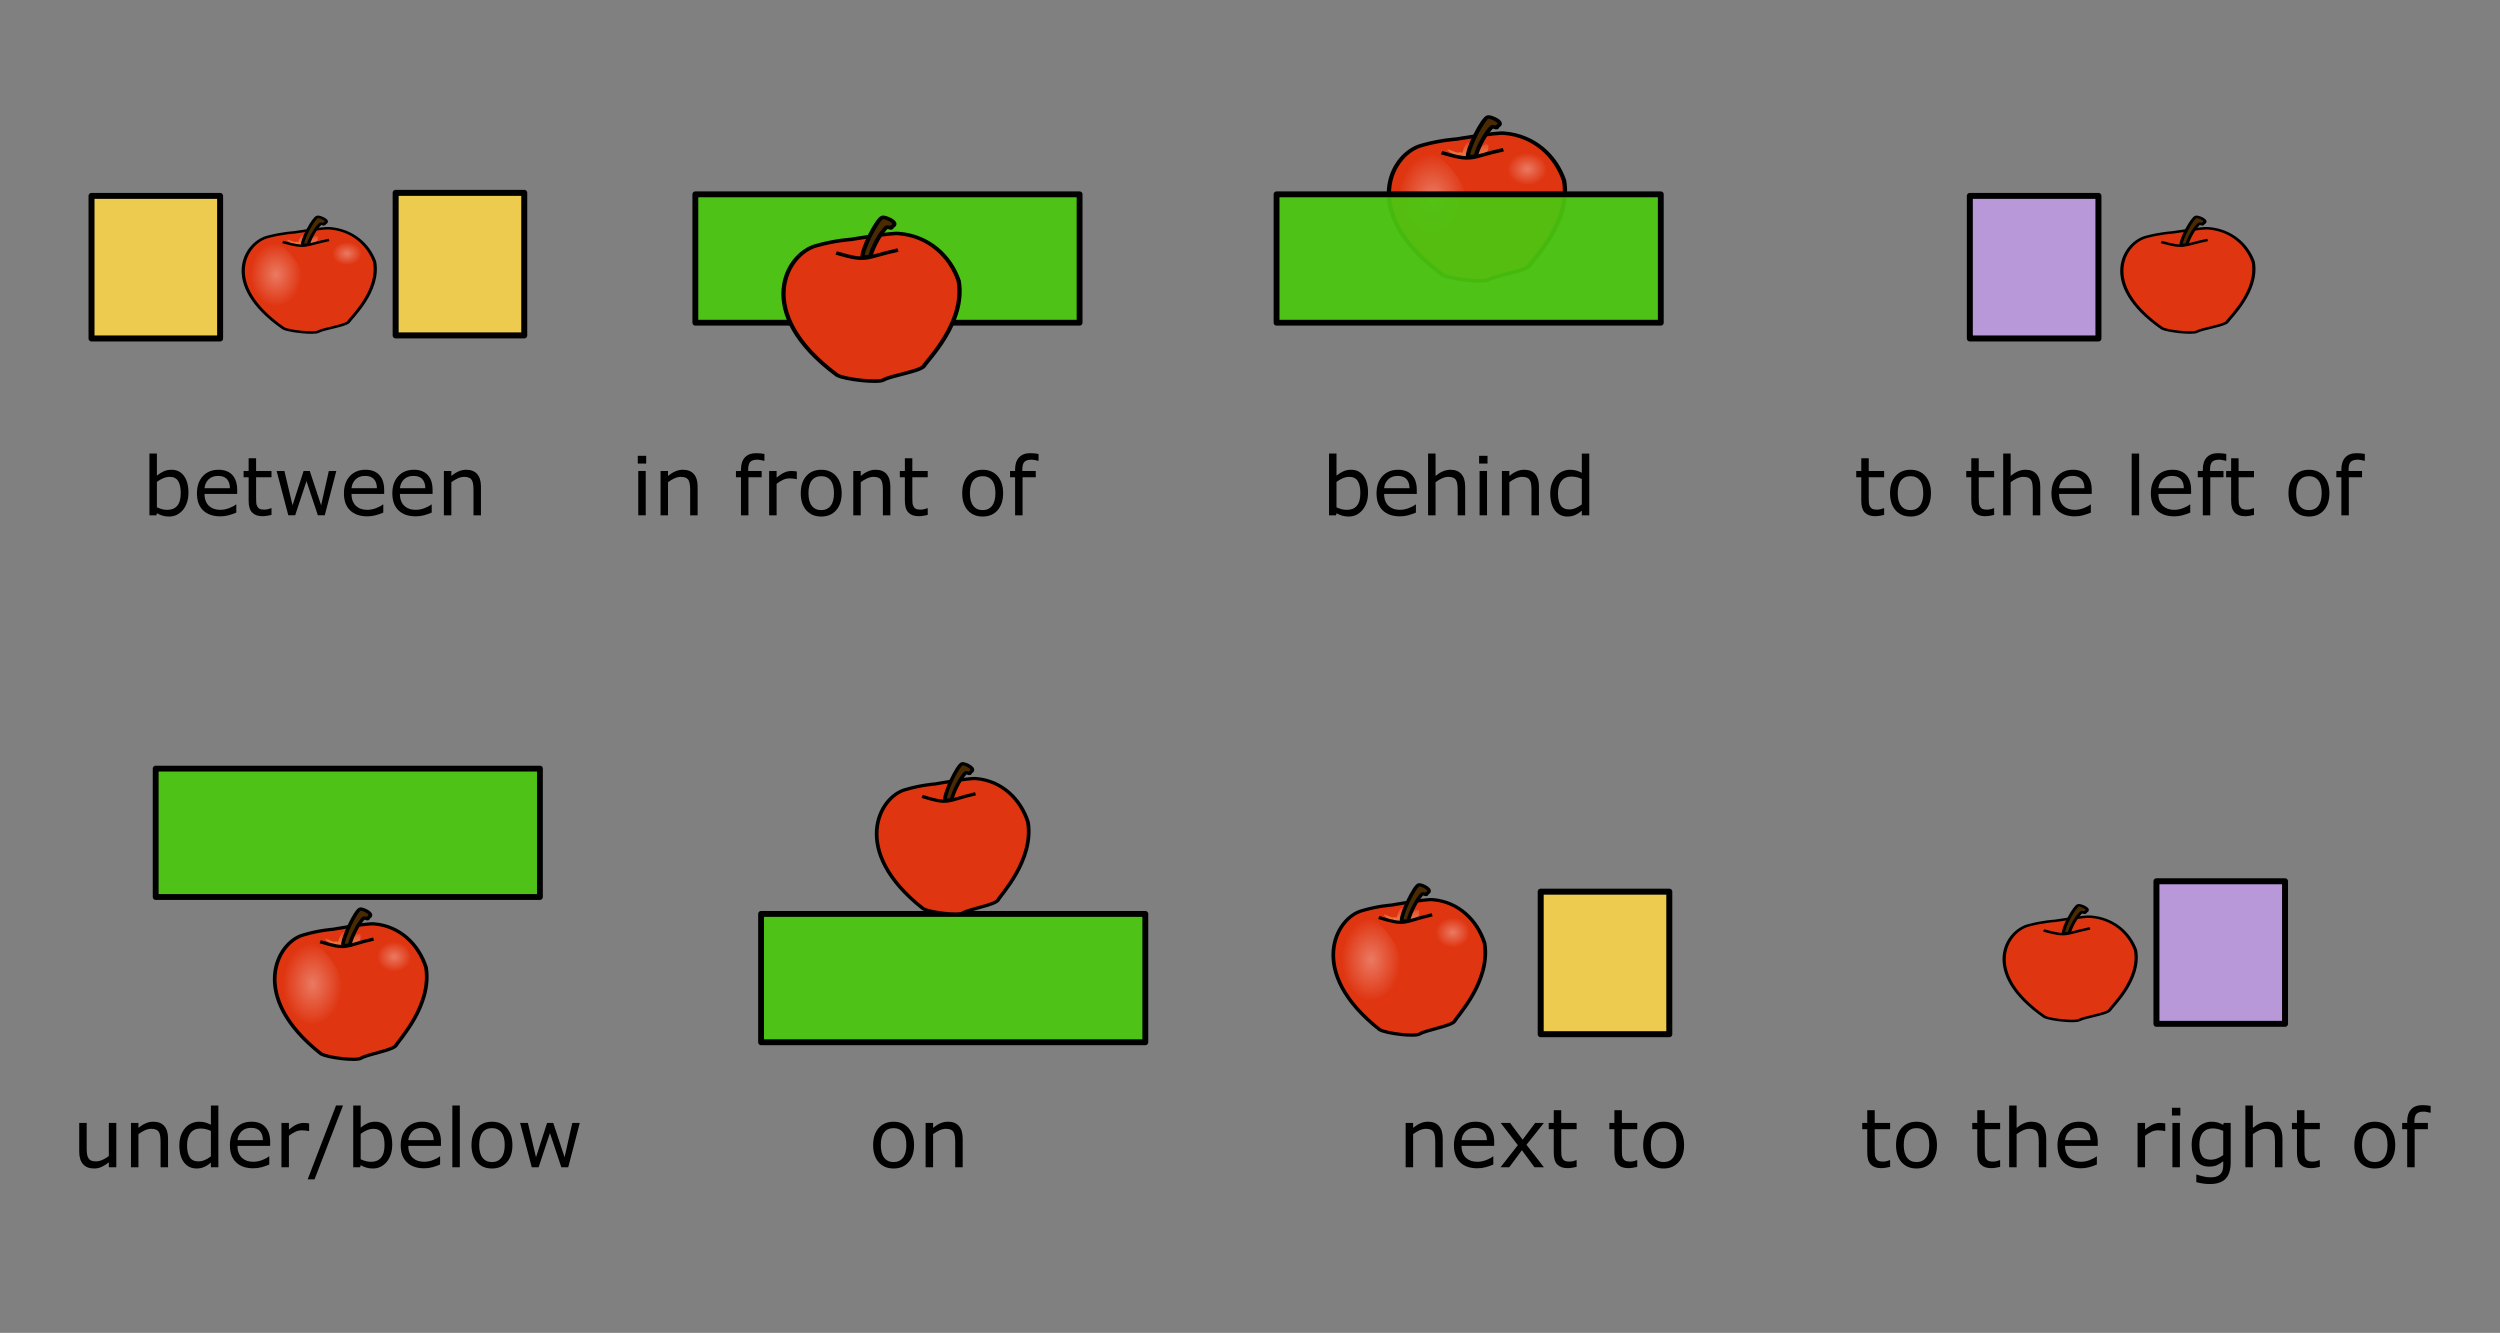 <?xml version="1.0" encoding="UTF-8"?>
<svg version="1.1" viewBox="0 0 769 410" xmlns="http://www.w3.org/2000/svg" xmlns:xlink="http://www.w3.org/1999/xlink">
<rect x="0" y="0" width="769" height="410" fill="#808080" stroke="none"/>
<defs>
<linearGradient id="e">
<stop stop-color="#fff" stop-opacity="0" offset="0"/>
<stop stop-color="#ffa617" stop-opacity=".733" offset="1"/>
</linearGradient>
<radialGradient id="d">
<stop stop-color="#fff" stop-opacity=".342" offset="0"/>
<stop stop-color="#fff" stop-opacity="0" offset="1"/>
</radialGradient>
<linearGradient id="c" x1="157.81" x2="155.41" y1="120.96" y2="231.63" gradientTransform="scale(1.459 .686)" gradientUnits="userSpaceOnUse" xlink:href="#e"/>
<radialGradient id="b" cx="180.25" cy="198.42" r="101.58" gradientTransform="scale(.794 1.26)" gradientUnits="userSpaceOnUse" xlink:href="#d"/>
<radialGradient id="a" cx="360.86" cy="167.47" r="46.394" gradientTransform="scale(1.007 .993)" gradientUnits="userSpaceOnUse" xlink:href="#d"/>
</defs>
<path d="m694 153 1 1-1-1m-426 55 4-1-4 1z" fill="#969c94"/>
<g stroke-width="1px">
<path d="m57.965 151.59q0 1.709-0.488 3.076-0.476 1.367-1.294 2.295-0.867 0.964-1.904 1.453-1.038 0.476-2.283 0.476-1.16 0-2.026-0.281-0.867-0.269-1.709-0.732l-0.146 0.635h-2.148v-18.994h2.295v6.787q0.964-0.793 2.051-1.294 1.086-0.513 2.441-0.513 2.417 0 3.809 1.855 1.404 1.855 1.404 5.237zm-2.368 0.061q0-2.441-0.806-3.699-0.806-1.27-2.6-1.27-1.001 0-2.026 0.439-1.025 0.427-1.904 1.111v7.812q0.977 0.439 1.672 0.61 0.708 0.171 1.599 0.171 1.904 0 2.978-1.245 1.086-1.257 1.086-3.931z"/>
<path d="m72.955 151.93h-10.046q0 1.257 0.378 2.197 0.378 0.928 1.038 1.526 0.635 0.586 1.502 0.879 0.879 0.293 1.929 0.293 1.392 0 2.795-0.549 1.416-0.562 2.014-1.099h0.122v2.502q-1.16 0.488-2.368 0.818t-2.539 0.33q-3.394 0-5.298-1.831-1.904-1.843-1.904-5.225 0-3.345 1.819-5.31 1.831-1.965 4.81-1.965 2.759 0 4.248 1.611 1.502 1.611 1.502 4.578v1.245zm-2.234-1.758q-0.012-1.807-0.916-2.795-0.891-0.989-2.722-0.989-1.843 0-2.942 1.086-1.086 1.086-1.233 2.698h7.812z"/>
<path d="m83.514 158.39q-0.647 0.171-1.416 0.281-0.757 0.11-1.355 0.11-2.087 0-3.174-1.123-1.086-1.123-1.086-3.601v-7.251h-1.55v-1.929h1.55v-3.918h2.295v3.918h4.736v1.929h-4.736v6.213q0 1.074 0.049 1.685 0.049 0.598 0.342 1.123 0.269 0.488 0.732 0.72 0.476 0.22 1.44 0.22 0.562 0 1.172-0.159 0.61-0.171 0.879-0.281h0.122v2.063z"/>
<path d="m103.45 144.87-3.552 13.635h-2.124l-3.503-10.51-3.479 10.51h-2.112l-3.589-13.635h2.393l2.502 10.559 3.406-10.559h1.892l3.491 10.559 2.368-10.559h2.307z"/>
<path d="m118.17 151.93h-10.046q0 1.257 0.378 2.197 0.378 0.928 1.038 1.526 0.635 0.586 1.502 0.879 0.879 0.293 1.929 0.293 1.392 0 2.795-0.549 1.416-0.562 2.014-1.099h0.122v2.502q-1.16 0.488-2.368 0.818-1.208 0.33-2.539 0.33-3.394 0-5.298-1.831-1.904-1.843-1.904-5.225 0-3.345 1.819-5.31 1.831-1.965 4.81-1.965 2.759 0 4.248 1.611 1.502 1.611 1.502 4.578v1.245zm-2.234-1.758q-0.012-1.807-0.916-2.795-0.891-0.989-2.722-0.989-1.843 0-2.942 1.086-1.086 1.086-1.233 2.698h7.812z"/>
<path d="m133.06 151.93h-10.046q0 1.257 0.378 2.197 0.378 0.928 1.038 1.526 0.635 0.586 1.502 0.879 0.879 0.293 1.929 0.293 1.392 0 2.795-0.549 1.416-0.562 2.014-1.099h0.122v2.502q-1.16 0.488-2.368 0.818-1.208 0.33-2.539 0.33-3.394 0-5.298-1.831-1.904-1.843-1.904-5.225 0-3.345 1.819-5.31 1.831-1.965 4.81-1.965 2.759 0 4.248 1.611 1.502 1.611 1.502 4.578v1.245zm-2.234-1.758q-0.012-1.807-0.916-2.795-0.891-0.989-2.722-0.989-1.843 0-2.942 1.086-1.086 1.086-1.233 2.698h7.812z"/>
<path d="m147.94 158.51h-2.295v-7.764q0-0.94-0.11-1.758-0.11-0.83-0.403-1.294-0.305-0.513-0.879-0.757-0.574-0.256-1.489-0.256-0.94 0-1.965 0.464-1.025 0.464-1.965 1.184v10.181h-2.295v-13.635h2.295v1.514q1.074-0.891 2.222-1.392 1.147-0.5 2.356-0.5 2.209 0 3.369 1.331 1.16 1.331 1.16 3.833v8.85z"/>
<path d="m198.77 142.59h-2.588v-2.38h2.588v2.38zm-0.146 15.918h-2.295v-13.635h2.295v13.635z"/>
<path d="m214.59 158.51h-2.295v-7.764q0-0.94-0.11-1.758-0.11-0.83-0.403-1.294-0.305-0.513-0.879-0.757-0.574-0.256-1.489-0.256-0.94 0-1.965 0.464-1.025 0.464-1.965 1.184v10.181h-2.295v-13.635h2.295v1.514q1.074-0.891 2.222-1.392 1.147-0.5 2.356-0.5 2.209 0 3.369 1.331 1.16 1.331 1.16 3.833v8.85z"/>
<path d="m235.14 141.74h-0.122q-0.378-0.11-0.989-0.22-0.61-0.122-1.074-0.122-1.477 0-2.148 0.659-0.659 0.647-0.659 2.356v0.464h4.138v1.929h-4.065v11.707h-2.295v-11.707h-1.55v-1.929h1.55v-0.452q0-2.429 1.208-3.723 1.208-1.306 3.491-1.306 0.769 0 1.379 0.073 0.623 0.073 1.135 0.171v2.1z"/>
<path d="m245.1 147.38h-0.122q-0.513-0.122-1.001-0.171-0.476-0.061-1.135-0.061-1.062 0-2.051 0.476-0.989 0.464-1.904 1.208v9.68h-2.295v-13.635h2.295v2.014q1.367-1.099 2.405-1.55 1.05-0.464 2.136-0.464 0.598 0 0.867 0.037 0.269 0.024 0.806 0.11v2.356z"/>
<path d="m258.9 151.7q0 3.333-1.709 5.261-1.709 1.929-4.578 1.929-2.893 0-4.602-1.929-1.697-1.929-1.697-5.261 0-3.333 1.697-5.261 1.709-1.941 4.602-1.941 2.869 0 4.578 1.941 1.709 1.929 1.709 5.261zm-2.368 0q0-2.649-1.038-3.931-1.038-1.294-2.881-1.294-1.868 0-2.905 1.294-1.025 1.282-1.025 3.931 0 2.563 1.038 3.894 1.038 1.318 2.893 1.318 1.831 0 2.869-1.306 1.05-1.318 1.05-3.906z"/>
<path d="m273.87 158.51h-2.295v-7.764q0-0.94-0.11-1.758-0.11-0.83-0.403-1.294-0.305-0.513-0.879-0.757-0.574-0.256-1.489-0.256-0.94 0-1.965 0.464-1.025 0.464-1.965 1.184v10.181h-2.295v-13.635h2.295v1.514q1.074-0.891 2.222-1.392 1.147-0.5 2.356-0.5 2.209 0 3.369 1.331 1.16 1.331 1.16 3.833v8.85z"/>
<path d="m285.37 158.39q-0.647 0.171-1.416 0.281-0.757 0.11-1.355 0.11-2.087 0-3.174-1.123-1.086-1.123-1.086-3.601v-7.251h-1.55v-1.929h1.55v-3.918h2.295v3.918h4.736v1.929h-4.736v6.213q0 1.074 0.049 1.685 0.049 0.598 0.342 1.123 0.269 0.488 0.732 0.72 0.476 0.22 1.44 0.22 0.562 0 1.172-0.159 0.61-0.171 0.879-0.281h0.122v2.063z"/>
<path d="m308.56 151.7q0 3.333-1.709 5.261-1.709 1.929-4.578 1.929-2.893 0-4.602-1.929-1.697-1.929-1.697-5.261 0-3.333 1.697-5.261 1.709-1.941 4.602-1.941 2.869 0 4.578 1.941 1.709 1.929 1.709 5.261zm-2.368 0q0-2.649-1.038-3.931-1.038-1.294-2.881-1.294-1.868 0-2.905 1.294-1.025 1.282-1.025 3.931 0 2.563 1.038 3.894 1.038 1.318 2.893 1.318 1.831 0 2.869-1.306 1.05-1.318 1.05-3.906z"/>
<path d="m319.46 141.74h-0.122q-0.378-0.11-0.989-0.22-0.61-0.122-1.074-0.122-1.477 0-2.148 0.659-0.659 0.647-0.659 2.356v0.464h4.138v1.929h-4.065v11.707h-2.295v-11.707h-1.55v-1.929h1.55v-0.452q0-2.429 1.208-3.723 1.208-1.306 3.491-1.306 0.769 0 1.379 0.073 0.623 0.073 1.135 0.171v2.1z"/>
<path d="m420.81 151.59q0 1.709-0.488 3.076-0.476 1.367-1.294 2.295-0.867 0.964-1.904 1.453-1.038 0.476-2.283 0.476-1.16 0-2.026-0.281-0.867-0.269-1.709-0.732l-0.146 0.635h-2.148v-18.994h2.295v6.787q0.964-0.793 2.051-1.294 1.086-0.513 2.441-0.513 2.417 0 3.809 1.855 1.404 1.855 1.404 5.237zm-2.368 0.061q0-2.441-0.806-3.699-0.806-1.27-2.6-1.27-1.001 0-2.026 0.439-1.025 0.427-1.904 1.111v7.812q0.977 0.439 1.672 0.61 0.708 0.171 1.599 0.171 1.904 0 2.978-1.245 1.086-1.257 1.086-3.931z"/>
<path d="m435.8 151.93h-10.046q0 1.257 0.378 2.197 0.378 0.928 1.038 1.526 0.635 0.586 1.502 0.879 0.879 0.293 1.929 0.293 1.392 0 2.795-0.549 1.416-0.562 2.014-1.099h0.122v2.502q-1.16 0.488-2.368 0.818t-2.539 0.33q-3.394 0-5.298-1.831-1.904-1.843-1.904-5.225 0-3.345 1.819-5.31 1.831-1.965 4.81-1.965 2.759 0 4.248 1.611 1.502 1.611 1.502 4.578v1.245zm-2.234-1.758q-0.012-1.807-0.916-2.795-0.891-0.989-2.722-0.989-1.843 0-2.942 1.086-1.086 1.086-1.233 2.698h7.812z"/>
<path d="m450.68 158.51h-2.295v-7.764q0-0.94-0.11-1.758-0.11-0.83-0.403-1.294-0.305-0.513-0.879-0.757-0.574-0.256-1.489-0.256-0.94 0-1.965 0.464-1.025 0.464-1.965 1.184v10.181h-2.295v-18.994h2.295v6.873q1.074-0.891 2.222-1.392 1.147-0.5 2.356-0.5 2.209 0 3.369 1.331 1.16 1.331 1.16 3.833v8.85z"/>
<path d="m457.56 142.59h-2.588v-2.38h2.588v2.38zm-0.146 15.918h-2.295v-13.635h2.295v13.635z"/>
<path d="m473.38 158.51h-2.295v-7.764q0-0.94-0.11-1.758-0.11-0.83-0.403-1.294-0.305-0.513-0.879-0.757-0.574-0.256-1.489-0.256-0.94 0-1.965 0.464-1.025 0.464-1.965 1.184v10.181h-2.295v-13.635h2.295v1.514q1.074-0.891 2.222-1.392 1.147-0.5 2.356-0.5 2.209 0 3.369 1.331 1.16 1.331 1.16 3.833v8.85z"/>
<path d="m488.86 158.51h-2.295v-1.428q-0.989 0.854-2.063 1.331-1.074 0.476-2.332 0.476-2.441 0-3.882-1.88-1.428-1.88-1.428-5.212 0-1.733 0.488-3.088 0.5-1.355 1.343-2.307 0.83-0.928 1.929-1.416 1.111-0.488 2.295-0.488 1.074 0 1.904 0.232 0.83 0.22 1.746 0.696v-5.908h2.295v18.994zm-2.295-3.357v-7.825q-0.928-0.415-1.66-0.574-0.732-0.159-1.599-0.159-1.929 0-3.003 1.343-1.074 1.343-1.074 3.809 0 2.429 0.83 3.699 0.83 1.257 2.661 1.257 0.977 0 1.978-0.427 1.001-0.439 1.868-1.123z"/>
<path d="m579.56 158.39q-0.647 0.171-1.416 0.281-0.757 0.11-1.355 0.11-2.087 0-3.174-1.123-1.086-1.123-1.086-3.601v-7.251h-1.55v-1.929h1.55v-3.918h2.295v3.918h4.736v1.929h-4.736v6.213q0 1.074 0.049 1.685 0.049 0.598 0.342 1.123 0.269 0.488 0.732 0.72 0.476 0.22 1.44 0.22 0.562 0 1.172-0.159 0.61-0.171 0.879-0.281h0.122v2.063z"/>
<path d="m593.96 151.7q0 3.333-1.709 5.261-1.709 1.929-4.578 1.929-2.893 0-4.602-1.929-1.697-1.929-1.697-5.261 0-3.333 1.697-5.261 1.709-1.941 4.602-1.941 2.869 0 4.578 1.941 1.709 1.929 1.709 5.261zm-2.368 0q0-2.649-1.038-3.931-1.038-1.294-2.881-1.294-1.868 0-2.905 1.294-1.025 1.282-1.025 3.931 0 2.563 1.038 3.894 1.038 1.318 2.893 1.318 1.831 0 2.869-1.306 1.05-1.318 1.05-3.906z"/>
<path d="m613.4 158.39q-0.647 0.171-1.416 0.281-0.757 0.11-1.355 0.11-2.087 0-3.174-1.123-1.086-1.123-1.086-3.601v-7.251h-1.55v-1.929h1.55v-3.918h2.295v3.918h4.736v1.929h-4.736v6.213q0 1.074 0.049 1.685 0.049 0.598 0.342 1.123 0.269 0.488 0.732 0.72 0.476 0.22 1.44 0.22 0.562 0 1.172-0.159 0.61-0.171 0.879-0.281h0.122v2.063z"/>
<path d="m627.58 158.51h-2.295v-7.764q0-0.94-0.11-1.758-0.11-0.83-0.403-1.294-0.305-0.513-0.879-0.757-0.574-0.256-1.489-0.256-0.94 0-1.965 0.464-1.025 0.464-1.965 1.184v10.181h-2.295v-18.994h2.295v6.873q1.074-0.891 2.222-1.392 1.147-0.5 2.356-0.5 2.209 0 3.369 1.331 1.16 1.331 1.16 3.833v8.85z"/>
<path d="m643.41 151.93h-10.046q0 1.257 0.378 2.197 0.378 0.928 1.038 1.526 0.635 0.586 1.502 0.879 0.879 0.293 1.929 0.293 1.392 0 2.795-0.549 1.416-0.562 2.014-1.099h0.122v2.502q-1.16 0.488-2.368 0.818-1.208 0.33-2.539 0.33-3.394 0-5.298-1.831-1.904-1.843-1.904-5.225 0-3.345 1.819-5.31 1.831-1.965 4.81-1.965 2.759 0 4.248 1.611 1.502 1.611 1.502 4.578v1.245zm-2.234-1.758q-0.012-1.807-0.916-2.795-0.891-0.989-2.722-0.989-1.843 0-2.942 1.086-1.086 1.086-1.233 2.698h7.812z"/>
<path d="m658 158.51h-2.295v-18.994h2.295v18.994z"/>
<path d="m673.98 151.93h-10.046q0 1.257 0.378 2.197 0.378 0.928 1.038 1.526 0.635 0.586 1.502 0.879 0.879 0.293 1.929 0.293 1.392 0 2.795-0.549 1.416-0.562 2.014-1.099h0.122v2.502q-1.16 0.488-2.368 0.818-1.208 0.33-2.539 0.33-3.394 0-5.298-1.831-1.904-1.843-1.904-5.225 0-3.345 1.819-5.31 1.831-1.965 4.81-1.965 2.759 0 4.248 1.611 1.502 1.611 1.502 4.578v1.245zm-2.234-1.758q-0.012-1.807-0.916-2.795-0.891-0.989-2.722-0.989-1.843 0-2.942 1.086-1.086 1.086-1.233 2.698h7.812z"/>
<path d="m684.8 141.74h-0.122q-0.378-0.11-0.989-0.22-0.61-0.122-1.074-0.122-1.477 0-2.148 0.659-0.659 0.647-0.659 2.356v0.464h4.138v1.929h-4.065v11.707h-2.295v-11.707h-1.55v-1.929h1.55v-0.452q0-2.429 1.208-3.723 1.208-1.306 3.491-1.306 0.769 0 1.379 0.073 0.623 0.073 1.135 0.171v2.1z"/>
<path d="m693.33 158.39q-0.647 0.171-1.416 0.281-0.757 0.11-1.355 0.11-2.087 0-3.174-1.123-1.086-1.123-1.086-3.601v-7.251h-1.55v-1.929h1.55v-3.918h2.295v3.918h4.736v1.929h-4.736v6.213q0 1.074 0.049 1.685 0.049 0.598 0.342 1.123 0.269 0.488 0.732 0.72 0.476 0.22 1.44 0.22 0.562 0 1.172-0.159 0.61-0.171 0.879-0.281h0.122v2.063z"/>
<path d="m716.52 151.7q0 3.333-1.709 5.261-1.709 1.929-4.578 1.929-2.893 0-4.602-1.929-1.697-1.929-1.697-5.261 0-3.333 1.697-5.261 1.709-1.941 4.602-1.941 2.869 0 4.578 1.941 1.709 1.929 1.709 5.261zm-2.368 0q0-2.649-1.038-3.931-1.038-1.294-2.881-1.294-1.868 0-2.905 1.294-1.025 1.282-1.025 3.931 0 2.563 1.038 3.894 1.038 1.318 2.893 1.318 1.831 0 2.869-1.306 1.05-1.318 1.05-3.906z"/>
<path d="m727.42 141.74h-0.122q-0.378-0.11-0.989-0.22-0.61-0.122-1.074-0.122-1.477 0-2.148 0.659-0.659 0.647-0.659 2.356v0.464h4.138v1.929h-4.065v11.707h-2.295v-11.707h-1.55v-1.929h1.55v-0.452q0-2.429 1.208-3.723 1.208-1.306 3.491-1.306 0.769 0 1.379 0.073 0.623 0.073 1.135 0.171v2.1z"/>
<path d="m35.772 359.05h-2.295v-1.514q-1.16 0.916-2.222 1.404-1.062 0.488-2.344 0.488-2.148 0-3.345-1.306-1.196-1.318-1.196-3.857v-8.85h2.295v7.764q0 1.038 0.098 1.782 0.098 0.732 0.415 1.257 0.33 0.537 0.854 0.781 0.525 0.244 1.526 0.244 0.891 0 1.941-0.464 1.062-0.464 1.978-1.184v-10.181h2.295v13.635z"/>
<path d="m51.69 359.05h-2.295v-7.764q0-0.94-0.11-1.758-0.11-0.83-0.403-1.294-0.305-0.513-0.879-0.757-0.574-0.256-1.489-0.256-0.94 0-1.965 0.464-1.025 0.464-1.965 1.184v10.181h-2.295v-13.635h2.295v1.514q1.074-0.891 2.222-1.392t2.356-0.5q2.209 0 3.369 1.331t1.16 3.833v8.85z"/>
<path d="m67.168 359.05h-2.295v-1.428q-0.989 0.855-2.063 1.331-1.074 0.476-2.332 0.476-2.441 0-3.882-1.88-1.428-1.88-1.428-5.212 0-1.733 0.488-3.088 0.5-1.355 1.343-2.307 0.83-0.928 1.929-1.416 1.111-0.488 2.295-0.488 1.074 0 1.904 0.232 0.83 0.22 1.746 0.696v-5.908h2.295v18.994zm-2.295-3.357v-7.825q-0.928-0.415-1.66-0.574-0.732-0.159-1.599-0.159-1.929 0-3.003 1.343-1.074 1.343-1.074 3.809 0 2.429 0.83 3.699 0.83 1.257 2.661 1.257 0.977 0 1.978-0.427 1.001-0.439 1.868-1.123z"/>
<path d="m83.098 352.47h-10.046q0 1.257 0.378 2.197 0.378 0.928 1.038 1.526 0.635 0.586 1.502 0.879 0.879 0.293 1.929 0.293 1.392 0 2.795-0.549 1.416-0.562 2.014-1.099h0.122v2.502q-1.16 0.488-2.368 0.818-1.208 0.33-2.539 0.33-3.394 0-5.298-1.831-1.904-1.843-1.904-5.225 0-3.345 1.819-5.31 1.831-1.965 4.81-1.965 2.759 0 4.248 1.611 1.502 1.611 1.502 4.578v1.245zm-2.234-1.758q-0.012-1.807-0.916-2.795-0.891-0.989-2.722-0.989-1.843 0-2.942 1.086-1.086 1.086-1.233 2.698h7.812z"/>
<path d="m95.086 347.92h-0.122q-0.513-0.122-1.001-0.171-0.476-0.061-1.135-0.061-1.062 0-2.051 0.476-0.989 0.464-1.904 1.208v9.68h-2.295v-13.635h2.295v2.014q1.367-1.099 2.405-1.55 1.05-0.464 2.136-0.464 0.598 0 0.867 0.037 0.269 0.024 0.806 0.11v2.356z"/>
<path d="m105.51 340.05-8.752 22.705h-2.112l8.716-22.705h2.148z"/>
<path d="m120.65 352.13q0 1.709-0.488 3.076-0.476 1.367-1.294 2.295-0.867 0.964-1.904 1.453-1.038 0.476-2.283 0.476-1.16 0-2.026-0.281-0.867-0.269-1.709-0.732l-0.146 0.635h-2.148v-18.994h2.295v6.787q0.964-0.793 2.051-1.294 1.086-0.513 2.441-0.513 2.417 0 3.809 1.855 1.404 1.855 1.404 5.237zm-2.368 0.061q0-2.441-0.806-3.699-0.806-1.27-2.6-1.27-1.001 0-2.026 0.439-1.025 0.427-1.904 1.111v7.812q0.977 0.439 1.672 0.61 0.708 0.171 1.599 0.171 1.904 0 2.978-1.245 1.086-1.257 1.086-3.931z"/>
<path d="m135.64 352.47h-10.046q0 1.257 0.378 2.197 0.378 0.928 1.038 1.526 0.635 0.586 1.502 0.879 0.879 0.293 1.929 0.293 1.392 0 2.795-0.549 1.416-0.562 2.014-1.099h0.122v2.502q-1.16 0.488-2.368 0.818-1.208 0.33-2.539 0.33-3.394 0-5.298-1.831-1.904-1.843-1.904-5.225 0-3.345 1.819-5.31 1.831-1.965 4.81-1.965 2.759 0 4.248 1.611 1.502 1.611 1.502 4.578v1.245zm-2.234-1.758q-0.012-1.807-0.916-2.795-0.891-0.989-2.722-0.989-1.843 0-2.942 1.086-1.086 1.086-1.233 2.698h7.812z"/>
<path d="m141.44 359.05h-2.295v-18.994h2.295v18.994z"/>
<path d="m157.62 352.24q0 3.333-1.709 5.261-1.709 1.929-4.578 1.929-2.893 0-4.602-1.929-1.697-1.929-1.697-5.261t1.697-5.261q1.709-1.941 4.602-1.941 2.869 0 4.578 1.941 1.709 1.929 1.709 5.261zm-2.368 0q0-2.649-1.038-3.931-1.038-1.294-2.881-1.294-1.868 0-2.905 1.294-1.025 1.282-1.025 3.931 0 2.563 1.038 3.894 1.038 1.318 2.893 1.318 1.831 0 2.869-1.306 1.05-1.318 1.05-3.906z"/>
<path d="m178.34 345.41-3.552 13.635h-2.124l-3.503-10.51-3.479 10.51h-2.112l-3.589-13.635h2.393l2.502 10.559 3.406-10.559h1.892l3.491 10.559 2.368-10.559h2.307z"/>
<path d="m281.16 352.24q0 3.333-1.709 5.261-1.709 1.929-4.578 1.929-2.893 0-4.602-1.929-1.697-1.929-1.697-5.261t1.697-5.261q1.709-1.941 4.602-1.941 2.869 0 4.578 1.941 1.709 1.929 1.709 5.261zm-2.368 0q0-2.649-1.038-3.931-1.038-1.294-2.881-1.294-1.868 0-2.905 1.294-1.025 1.282-1.025 3.931 0 2.563 1.038 3.894 1.038 1.318 2.893 1.318 1.831 0 2.869-1.306 1.05-1.318 1.05-3.906z"/>
<path d="m296.12 359.05h-2.295v-7.764q0-0.94-0.11-1.758-0.11-0.83-0.403-1.294-0.305-0.513-0.879-0.757-0.574-0.256-1.489-0.256-0.94 0-1.965 0.464t-1.965 1.184v10.181h-2.295v-13.635h2.295v1.514q1.074-0.891 2.222-1.392t2.356-0.5q2.209 0 3.369 1.331 1.16 1.331 1.16 3.833v8.85z"/>
<path d="m443.78 359.05h-2.295v-7.764q0-0.94-0.11-1.758-0.11-0.83-0.403-1.294-0.305-0.513-0.879-0.757-0.574-0.256-1.489-0.256-0.94 0-1.965 0.464t-1.965 1.184v10.181h-2.295v-13.635h2.295v1.514q1.074-0.891 2.222-1.392t2.356-0.5q2.209 0 3.369 1.331 1.16 1.331 1.16 3.833v8.85z"/>
<path d="m459.61 352.47h-10.046q0 1.257 0.378 2.197 0.378 0.928 1.038 1.526 0.635 0.586 1.502 0.879 0.879 0.293 1.929 0.293 1.392 0 2.795-0.549 1.416-0.562 2.014-1.099h0.122v2.502q-1.16 0.488-2.368 0.818-1.208 0.33-2.539 0.33-3.394 0-5.298-1.831-1.904-1.843-1.904-5.225 0-3.345 1.819-5.31 1.831-1.965 4.81-1.965 2.759 0 4.248 1.611 1.502 1.611 1.502 4.578v1.245zm-2.234-1.758q-0.012-1.807-0.916-2.795-0.891-0.989-2.722-0.989-1.843 0-2.942 1.086-1.086 1.086-1.233 2.698h7.812z"/>
<path d="m474.9 359.05h-2.893l-3.87-5.237-3.894 5.237h-2.673l5.322-6.799-5.273-6.836h2.893l3.845 5.151 3.857-5.151h2.686l-5.359 6.714 5.359 6.921z"/>
<path d="m484.97 358.93q-0.647 0.171-1.416 0.281-0.757 0.11-1.355 0.11-2.087 0-3.174-1.123-1.086-1.123-1.086-3.601v-7.251h-1.55v-1.929h1.55v-3.918h2.295v3.918h4.736v1.929h-4.736v6.213q0 1.074 0.049 1.685 0.049 0.598 0.342 1.123 0.269 0.488 0.732 0.72 0.476 0.22 1.44 0.22 0.562 0 1.172-0.159 0.61-0.171 0.879-0.281h0.122v2.063z"/>
<path d="m503.62 358.93q-0.647 0.171-1.416 0.281-0.757 0.11-1.355 0.11-2.087 0-3.174-1.123-1.086-1.123-1.086-3.601v-7.251h-1.55v-1.929h1.55v-3.918h2.295v3.918h4.736v1.929h-4.736v6.213q0 1.074 0.049 1.685 0.049 0.598 0.342 1.123 0.269 0.488 0.732 0.72 0.476 0.22 1.44 0.22 0.562 0 1.172-0.159 0.61-0.171 0.879-0.281h0.122v2.063z"/>
<path d="m518.02 352.24q0 3.333-1.709 5.261-1.709 1.929-4.578 1.929-2.893 0-4.602-1.929-1.697-1.929-1.697-5.261t1.697-5.261q1.709-1.941 4.602-1.941 2.869 0 4.578 1.941 1.709 1.929 1.709 5.261zm-2.368 0q0-2.649-1.038-3.931-1.038-1.294-2.881-1.294-1.868 0-2.905 1.294-1.025 1.282-1.025 3.931 0 2.563 1.038 3.894 1.038 1.318 2.893 1.318 1.831 0 2.869-1.306 1.05-1.318 1.05-3.906z"/>
<path d="m581.4 358.93q-0.647 0.171-1.416 0.281-0.757 0.11-1.355 0.11-2.087 0-3.174-1.123-1.086-1.123-1.086-3.601v-7.251h-1.55v-1.929h1.55v-3.918h2.295v3.918h4.736v1.929h-4.736v6.213q0 1.074 0.049 1.685 0.049 0.598 0.342 1.123 0.269 0.488 0.732 0.72 0.476 0.22 1.44 0.22 0.562 0 1.172-0.159 0.61-0.171 0.879-0.281h0.122v2.063z"/>
<path d="m595.81 352.24q0 3.333-1.709 5.261-1.709 1.929-4.578 1.929-2.893 0-4.602-1.929-1.697-1.929-1.697-5.261t1.697-5.261q1.709-1.941 4.602-1.941 2.869 0 4.578 1.941 1.709 1.929 1.709 5.261zm-2.368 0q0-2.649-1.038-3.931-1.038-1.294-2.881-1.294-1.868 0-2.905 1.294-1.025 1.282-1.025 3.931 0 2.563 1.038 3.894 1.038 1.318 2.893 1.318 1.831 0 2.869-1.306 1.05-1.318 1.05-3.906z"/>
<path d="m615.24 358.93q-0.647 0.171-1.416 0.281-0.757 0.11-1.355 0.11-2.087 0-3.174-1.123-1.086-1.123-1.086-3.601v-7.251h-1.55v-1.929h1.55v-3.918h2.295v3.918h4.736v1.929h-4.736v6.213q0 1.074 0.049 1.685 0.049 0.598 0.342 1.123 0.269 0.488 0.732 0.72 0.476 0.22 1.44 0.22 0.562 0 1.172-0.159 0.61-0.171 0.879-0.281h0.122v2.063z"/>
<path d="m629.42 359.05h-2.295v-7.764q0-0.94-0.11-1.758-0.11-0.83-0.403-1.294-0.305-0.513-0.879-0.757-0.574-0.256-1.489-0.256-0.94 0-1.965 0.464t-1.965 1.184v10.181h-2.295v-18.994h2.295v6.873q1.074-0.891 2.222-1.392t2.356-0.5q2.209 0 3.369 1.331 1.16 1.331 1.16 3.833v8.85z"/>
<path d="m645.26 352.47h-10.046q0 1.257 0.378 2.197 0.378 0.928 1.038 1.526 0.635 0.586 1.502 0.879 0.879 0.293 1.929 0.293 1.392 0 2.795-0.549 1.416-0.562 2.014-1.099h0.122v2.502q-1.16 0.488-2.368 0.818-1.208 0.33-2.539 0.33-3.394 0-5.298-1.831-1.904-1.843-1.904-5.225 0-3.345 1.819-5.31 1.831-1.965 4.81-1.965 2.759 0 4.248 1.611 1.502 1.611 1.502 4.578v1.245zm-2.234-1.758q-0.012-1.807-0.916-2.795-0.891-0.989-2.722-0.989-1.843 0-2.942 1.086-1.086 1.086-1.233 2.698h7.812z"/>
<path d="m666.03 347.92h-0.122q-0.513-0.122-1.001-0.171-0.476-0.061-1.135-0.061-1.062 0-2.051 0.476-0.989 0.464-1.904 1.208v9.68h-2.295v-13.635h2.295v2.014q1.367-1.099 2.405-1.55 1.05-0.464 2.136-0.464 0.598 0 0.867 0.037 0.269 0.024 0.806 0.11v2.356z"/>
<path d="m670.68 343.13h-2.588v-2.38h2.588v2.38zm-0.146 15.918h-2.295v-13.635h2.295v13.635z"/>
<path d="m686.16 357.5q0 3.467-1.575 5.09-1.575 1.623-4.846 1.623-1.086 0-2.124-0.159-1.025-0.146-2.026-0.427v-2.344h0.122q0.562 0.22 1.782 0.537 1.221 0.33 2.441 0.33 1.172 0 1.941-0.281t1.196-0.781q0.427-0.476 0.61-1.147 0.183-0.671 0.183-1.502v-1.245q-1.038 0.83-1.99 1.245-0.94 0.403-2.405 0.403-2.441 0-3.882-1.758-1.428-1.77-1.428-4.981 0-1.758 0.488-3.027 0.5-1.282 1.355-2.209 0.793-0.867 1.929-1.343 1.135-0.488 2.258-0.488 1.184 0 1.978 0.244 0.806 0.232 1.697 0.72l0.146-0.586h2.148v12.085zm-2.295-2.197v-7.434q-0.916-0.415-1.709-0.586-0.781-0.183-1.562-0.183-1.892 0-2.978 1.27-1.086 1.27-1.086 3.687 0 2.295 0.806 3.479 0.806 1.184 2.673 1.184 1.001 0 2.002-0.378 1.013-0.391 1.855-1.038z"/>
<path d="m702.08 359.05h-2.295v-7.764q0-0.94-0.11-1.758-0.11-0.83-0.403-1.294-0.305-0.513-0.879-0.757-0.574-0.256-1.489-0.256-0.94 0-1.965 0.464t-1.965 1.184v10.181h-2.295v-18.994h2.295v6.873q1.074-0.891 2.222-1.392t2.356-0.5q2.209 0 3.369 1.331 1.16 1.331 1.16 3.833v8.85z"/>
<path d="m713.58 358.93q-0.647 0.171-1.416 0.281-0.757 0.11-1.355 0.11-2.087 0-3.174-1.123-1.086-1.123-1.086-3.601v-7.251h-1.55v-1.929h1.55v-3.918h2.295v3.918h4.736v1.929h-4.736v6.213q0 1.074 0.049 1.685 0.049 0.598 0.342 1.123 0.269 0.488 0.732 0.72 0.476 0.22 1.44 0.22 0.562 0 1.172-0.159 0.61-0.171 0.879-0.281h0.122v2.063z"/>
<path d="m736.77 352.24q0 3.333-1.709 5.261-1.709 1.929-4.578 1.929-2.893 0-4.602-1.929-1.697-1.929-1.697-5.261t1.697-5.261q1.709-1.941 4.602-1.941 2.869 0 4.578 1.941 1.709 1.929 1.709 5.261zm-2.368 0q0-2.649-1.038-3.931-1.038-1.294-2.881-1.294-1.868 0-2.905 1.294-1.025 1.282-1.025 3.931 0 2.563 1.038 3.894 1.038 1.318 2.893 1.318 1.831 0 2.869-1.306 1.05-1.318 1.05-3.906z"/>
<path d="m747.67 342.28h-0.122q-0.378-0.11-0.989-0.22-0.61-0.122-1.074-0.122-1.477 0-2.148 0.659-0.659 0.647-0.659 2.356v0.464h4.138v1.929h-4.065v11.707h-2.295v-11.707h-1.55v-1.929h1.55v-0.452q0-2.429 1.208-3.723 1.208-1.306 3.491-1.306 0.769 0 1.379 0.073 0.623 0.073 1.135 0.171v2.1z"/>
</g>
<g transform="translate(-478.08 -173.71)">
<g transform="matrix(.099 0 0 .077 548.84 238.9)">
<path d="m198.45 81.882s93.52-19.12 110.9-16.626c69.53 6.65 120.01 63.184 139.87 133.84 16.56 117.22-73.69 223.66-81.1 240.26-9.48 14.97-76.15 26.6-94.35 39.07-11.59 9.14-89.44-1.22-107.6-13.3-198.63-177.91-118.35-344.17-48-365.79 43.87-14.964 80.28-17.458 80.28-17.458z" fill="#df3511" fill-rule="evenodd" stroke="#000" stroke-linejoin="round" stroke-width="10"/>
<path d="m168.73 143.36c-86.843-91.203-132.68 134.87-90.319 211.8 57.109 75.66 233.88-46.87 90.319-211.8z" fill="url(#b)" fill-rule="evenodd" stroke-width="1pt"/>
<path d="m394.91 132.14c-22.03-28.72-102.04-4.16-71.31 59.51 19.06 31.22 125.41 38.33 71.31-59.51z" fill="url(#a)" fill-rule="evenodd" stroke-width="1pt"/>
<path d="m196.8 128.44s-20.69-11.64-19.04-18.29c14.07 4.99 22.35 12.47 27.31 9.14 4.97-3.32 4.97 9.15 9.11-6.65 4.13-15.794 15.72-33.252 14.07-15.794-1.66 20.784 6.62 24.944 24 9.144 17.38-15.794 24-11.638 19.03 9.15-24.83 27.43-80.28 19.12-74.48 13.3z" fill="url(#c)" fill-rule="evenodd" stroke-width="1pt"/>
<path d="m163.69 120.12c75.32 26.61 62.9 13.3 144.01-8.31" fill="none" stroke="#000" stroke-linejoin="round" stroke-width="10"/>
<path d="m225.44 132.32c-3.31-19.95 35.08-111.24 46.66-112.9 7.45-0.831 40.55 16.108 21.11 26.715 0 8.839-7.45-1.663-12.42 1.663-11.58 12.47-30.94 51.437-37.56 82.192l-17.79 2.33z" fill="#4a2a00" fill-rule="evenodd" stroke="#000" stroke-linejoin="round" stroke-width="10"/>
</g>
<rect x="599.78" y="233.03" width="39.558" height="43.853" fill="#edcb4f" stroke="#000" stroke-linecap="round" stroke-linejoin="round" stroke-width="1.84"/>
<rect x="506.23" y="233.97" width="39.558" height="43.853" fill="#edcb4f" stroke="#000" stroke-linecap="round" stroke-linejoin="round" stroke-width="1.84"/>
<rect x="691.97" y="233.49" width="118.19" height="39.482" fill="#4ac60f" fill-opacity=".933" stroke="#000" stroke-linecap="round" stroke-linejoin="round" stroke-width="1.8"/>
<g transform="matrix(.132 0 0 .109 713.68 238.43)">
<path d="m198.45 81.882s93.52-19.12 110.9-16.626c69.53 6.65 120.01 63.184 139.87 133.84 16.56 117.22-73.69 223.66-81.1 240.26-9.48 14.97-76.15 26.6-94.35 39.07-11.59 9.14-89.44-1.22-107.6-13.3-198.63-177.91-118.35-344.17-48-365.79 43.87-14.964 80.28-17.458 80.28-17.458z" fill="#df3511" fill-rule="evenodd" stroke="#000" stroke-linejoin="round" stroke-width="10"/>
<path d="m168.73 143.36c-86.843-91.203-132.68 134.87-90.319 211.8 57.109 75.66 233.88-46.87 90.319-211.8z" fill="url(#b)" fill-rule="evenodd" stroke-width="1pt"/>
<path d="m394.91 132.14c-22.03-28.72-102.04-4.16-71.31 59.51 19.06 31.22 125.41 38.33 71.31-59.51z" fill="url(#a)" fill-rule="evenodd" stroke-width="1pt"/>
<path d="m196.8 128.44s-20.69-11.64-19.04-18.29c14.07 4.99 22.35 12.47 27.31 9.14 4.97-3.32 4.97 9.15 9.11-6.65 4.13-15.794 15.72-33.252 14.07-15.794-1.66 20.784 6.62 24.944 24 9.144 17.38-15.794 24-11.638 19.03 9.15-24.83 27.43-80.28 19.12-74.48 13.3z" fill="url(#c)" fill-rule="evenodd" stroke-width="1pt"/>
<path d="m163.69 120.12c75.32 26.61 62.9 13.3 144.01-8.31" fill="none" stroke="#000" stroke-linejoin="round" stroke-width="10"/>
<path d="m225.44 132.32c-3.31-19.95 35.08-111.24 46.66-112.9 7.45-0.831 40.55 16.108 21.11 26.715 0 8.839-7.45-1.663-12.42 1.663-11.58 12.47-30.94 51.437-37.56 82.192l-17.79 2.33z" fill="#4a2a00" fill-rule="evenodd" stroke="#000" stroke-linejoin="round" stroke-width="10"/>
</g>
<g transform="matrix(.132 0 0 .109 899.9 207.57)">
<path d="m198.45 81.882s93.52-19.12 110.9-16.626c69.53 6.65 120.01 63.184 139.87 133.84 16.56 117.22-73.69 223.66-81.1 240.26-9.48 14.97-76.15 26.6-94.35 39.07-11.59 9.14-89.44-1.22-107.6-13.3-198.63-177.91-118.35-344.17-48-365.79 43.87-14.964 80.28-17.458 80.28-17.458z" fill="#df3511" fill-rule="evenodd" stroke="#000" stroke-linejoin="round" stroke-width="10"/>
<path d="m168.73 143.36c-86.843-91.203-132.68 134.87-90.319 211.8 57.109 75.66 233.88-46.87 90.319-211.8z" fill="url(#b)" fill-rule="evenodd" stroke-width="1pt"/>
<path d="m394.91 132.14c-22.03-28.72-102.04-4.16-71.31 59.51 19.06 31.22 125.41 38.33 71.31-59.51z" fill="url(#a)" fill-rule="evenodd" stroke-width="1pt"/>
<path d="m196.8 128.44s-20.69-11.64-19.04-18.29c14.07 4.99 22.35 12.47 27.31 9.14 4.97-3.32 4.97 9.15 9.11-6.65 4.13-15.794 15.72-33.252 14.07-15.794-1.66 20.784 6.62 24.944 24 9.144 17.38-15.794 24-11.638 19.03 9.15-24.83 27.43-80.28 19.12-74.48 13.3z" fill="url(#c)" fill-rule="evenodd" stroke-width="1pt"/>
<path d="m163.69 120.12c75.32 26.61 62.9 13.3 144.01-8.31" fill="none" stroke="#000" stroke-linejoin="round" stroke-width="10"/>
<path d="m225.44 132.32c-3.31-19.95 35.08-111.24 46.66-112.9 7.45-0.831 40.55 16.108 21.11 26.715 0 8.839-7.45-1.663-12.42 1.663-11.58 12.47-30.94 51.437-37.56 82.192l-17.79 2.33z" fill="#4a2a00" fill-rule="evenodd" stroke="#000" stroke-linejoin="round" stroke-width="10"/>
</g>
<rect x="870.75" y="233.49" width="118.19" height="39.482" fill="#4ac60f" fill-opacity=".933" stroke="#000" stroke-linecap="round" stroke-linejoin="round" stroke-width="1.8"/>
<g transform="matrix(.099 0 0 .077 1126.7 238.9)">
<path d="m198.45 81.882s93.52-19.12 110.9-16.626c69.53 6.65 120.01 63.184 139.87 133.84 16.56 117.22-73.69 223.66-81.1 240.26-9.48 14.97-76.15 26.6-94.35 39.07-11.59 9.14-89.44-1.22-107.6-13.3-198.63-177.91-118.35-344.17-48-365.79 43.87-14.964 80.28-17.458 80.28-17.458z" fill="#df3511" fill-rule="evenodd" stroke="#000" stroke-linejoin="round" stroke-width="10"/>
<path d="m168.73 143.36c-86.843-91.203-132.68 134.87-90.319 211.8 57.109 75.66 233.88-46.87 90.319-211.8z" fill="url(#b)" fill-rule="evenodd" stroke-width="1pt"/>
<path d="m394.91 132.14c-22.03-28.72-102.04-4.16-71.31 59.51 19.06 31.22 125.41 38.33 71.31-59.51z" fill="url(#a)" fill-rule="evenodd" stroke-width="1pt"/>
<path d="m196.8 128.44s-20.69-11.64-19.04-18.29c14.07 4.99 22.35 12.47 27.31 9.14 4.97-3.32 4.97 9.15 9.11-6.65 4.13-15.794 15.72-33.252 14.07-15.794-1.66 20.784 6.62 24.944 24 9.144 17.38-15.794 24-11.638 19.03 9.15-24.83 27.43-80.28 19.12-74.48 13.3z" fill="url(#c)" fill-rule="evenodd" stroke-width="1pt"/>
<path d="m163.69 120.12c75.32 26.61 62.9 13.3 144.01-8.31" fill="none" stroke="#000" stroke-linejoin="round" stroke-width="10"/>
<path d="m225.44 132.32c-3.31-19.95 35.08-111.24 46.66-112.9 7.45-0.831 40.55 16.108 21.11 26.715 0 8.839-7.45-1.663-12.42 1.663-11.58 12.47-30.94 51.437-37.56 82.192l-17.79 2.33z" fill="#4a2a00" fill-rule="evenodd" stroke="#000" stroke-linejoin="round" stroke-width="10"/>
</g>
<rect x="1084" y="233.97" width="39.558" height="43.853" fill="#b898d8" stroke="#000" stroke-linecap="round" stroke-linejoin="round" stroke-width="1.84"/>
<rect x="525.97" y="410.14" width="118.19" height="39.482" fill="#4ac60f" fill-opacity=".933" stroke="#000" stroke-linecap="round" stroke-linejoin="round" stroke-width="1.8"/>
<g transform="matrix(.114 0 0 .1 557.91 451.37)">
<path d="m198.45 81.882s93.52-19.12 110.9-16.626c69.53 6.65 120.01 63.184 139.87 133.84 16.56 117.22-73.69 223.66-81.1 240.26-9.48 14.97-76.15 26.6-94.35 39.07-11.59 9.14-89.44-1.22-107.6-13.3-198.63-177.91-118.35-344.17-48-365.79 43.87-14.964 80.28-17.458 80.28-17.458z" fill="#df3511" fill-rule="evenodd" stroke="#000" stroke-linejoin="round" stroke-width="10"/>
<path d="m168.73 143.36c-86.843-91.203-132.68 134.87-90.319 211.8 57.109 75.66 233.88-46.87 90.319-211.8z" fill="url(#b)" fill-rule="evenodd" stroke-width="1pt"/>
<path d="m394.91 132.14c-22.03-28.72-102.04-4.16-71.31 59.51 19.06 31.22 125.41 38.33 71.31-59.51z" fill="url(#a)" fill-rule="evenodd" stroke-width="1pt"/>
<path d="m196.8 128.44s-20.69-11.64-19.04-18.29c14.07 4.99 22.35 12.47 27.31 9.14 4.97-3.32 4.97 9.15 9.11-6.65 4.13-15.794 15.72-33.252 14.07-15.794-1.66 20.784 6.62 24.944 24 9.144 17.38-15.794 24-11.638 19.03 9.15-24.83 27.43-80.28 19.12-74.48 13.3z" fill="url(#c)" fill-rule="evenodd" stroke-width="1pt"/>
<path d="m163.69 120.12c75.32 26.61 62.9 13.3 144.01-8.31" fill="none" stroke="#000" stroke-linejoin="round" stroke-width="10"/>
<path d="m225.44 132.32c-3.31-19.95 35.08-111.24 46.66-112.9 7.45-0.831 40.55 16.108 21.11 26.715 0 8.839-7.45-1.663-12.42 1.663-11.58 12.47-30.94 51.437-37.56 82.192l-17.79 2.33z" fill="#4a2a00" fill-rule="evenodd" stroke="#000" stroke-linejoin="round" stroke-width="10"/>
</g>
<rect x="712.19" y="454.83" width="118.19" height="39.482" fill="#4ac60f" fill-opacity=".933" stroke="#000" stroke-linecap="round" stroke-linejoin="round" stroke-width="1.8"/>
<g transform="matrix(.114 0 0 .1 743.07 406.68)">
<path d="m198.45 81.882s93.52-19.12 110.9-16.626c69.53 6.65 120.01 63.184 139.87 133.84 16.56 117.22-73.69 223.66-81.1 240.26-9.48 14.97-76.15 26.6-94.35 39.07-11.59 9.14-89.44-1.22-107.6-13.3-198.63-177.91-118.35-344.17-48-365.79 43.87-14.964 80.28-17.458 80.28-17.458z" fill="#df3511" fill-rule="evenodd" stroke="#000" stroke-linejoin="round" stroke-width="10"/>
<path d="m168.73 143.36c-86.843-91.203-132.68 134.87-90.319 211.8 57.109 75.66 233.88-46.87 90.319-211.8z" fill="url(#b)" fill-rule="evenodd" stroke-width="1pt"/>
<path d="m394.91 132.14c-22.03-28.72-102.04-4.16-71.31 59.51 19.06 31.22 125.41 38.33 71.31-59.51z" fill="url(#a)" fill-rule="evenodd" stroke-width="1pt"/>
<path d="m196.8 128.44s-20.69-11.64-19.04-18.29c14.07 4.99 22.35 12.47 27.31 9.14 4.97-3.32 4.97 9.15 9.11-6.65 4.13-15.794 15.72-33.252 14.07-15.794-1.66 20.784 6.62 24.944 24 9.144 17.38-15.794 24-11.638 19.03 9.15-24.83 27.43-80.28 19.12-74.48 13.3z" fill="url(#c)" fill-rule="evenodd" stroke-width="1pt"/>
<path d="m163.69 120.12c75.32 26.61 62.9 13.3 144.01-8.31" fill="none" stroke="#000" stroke-linejoin="round" stroke-width="10"/>
<path d="m225.44 132.32c-3.31-19.95 35.08-111.24 46.66-112.9 7.45-0.831 40.55 16.108 21.11 26.715 0 8.839-7.45-1.663-12.42 1.663-11.58 12.47-30.94 51.437-37.56 82.192l-17.79 2.33z" fill="#4a2a00" fill-rule="evenodd" stroke="#000" stroke-linejoin="round" stroke-width="10"/>
</g>
<rect x="952" y="447.98" width="39.558" height="43.853" fill="#edcb4f" stroke="#000" stroke-linecap="round" stroke-linejoin="round" stroke-width="1.84"/>
<g transform="matrix(.114 0 0 .1 883.53 443.92)">
<path d="m198.45 81.882s93.52-19.12 110.9-16.626c69.53 6.65 120.01 63.184 139.87 133.84 16.56 117.22-73.69 223.66-81.1 240.26-9.48 14.97-76.15 26.6-94.35 39.07-11.59 9.14-89.44-1.22-107.6-13.3-198.63-177.91-118.35-344.17-48-365.79 43.87-14.964 80.28-17.458 80.28-17.458z" fill="#df3511" fill-rule="evenodd" stroke="#000" stroke-linejoin="round" stroke-width="10"/>
<path d="m168.73 143.36c-86.843-91.203-132.68 134.87-90.319 211.8 57.109 75.66 233.88-46.87 90.319-211.8z" fill="url(#b)" fill-rule="evenodd" stroke-width="1pt"/>
<path d="m394.91 132.14c-22.03-28.72-102.04-4.16-71.31 59.51 19.06 31.22 125.41 38.33 71.31-59.51z" fill="url(#a)" fill-rule="evenodd" stroke-width="1pt"/>
<path d="m196.8 128.44s-20.69-11.64-19.04-18.29c14.07 4.99 22.35 12.47 27.31 9.14 4.97-3.32 4.97 9.15 9.11-6.65 4.13-15.794 15.72-33.252 14.07-15.794-1.66 20.784 6.62 24.944 24 9.144 17.38-15.794 24-11.638 19.03 9.15-24.83 27.43-80.28 19.12-74.48 13.3z" fill="url(#c)" fill-rule="evenodd" stroke-width="1pt"/>
<path d="m163.69 120.12c75.32 26.61 62.9 13.3 144.01-8.31" fill="none" stroke="#000" stroke-linejoin="round" stroke-width="10"/>
<path d="m225.44 132.32c-3.31-19.95 35.08-111.24 46.66-112.9 7.45-0.831 40.55 16.108 21.11 26.715 0 8.839-7.45-1.663-12.42 1.663-11.58 12.47-30.94 51.437-37.56 82.192l-17.79 2.33z" fill="#4a2a00" fill-rule="evenodd" stroke="#000" stroke-linejoin="round" stroke-width="10"/>
</g>
<g transform="matrix(.099 0 0 .077 1090.5 450.66)">
<path d="m198.45 81.882s93.52-19.12 110.9-16.626c69.53 6.65 120.01 63.184 139.87 133.84 16.56 117.22-73.69 223.66-81.1 240.26-9.48 14.97-76.15 26.6-94.35 39.07-11.59 9.14-89.44-1.22-107.6-13.3-198.63-177.91-118.35-344.17-48-365.79 43.87-14.964 80.28-17.458 80.28-17.458z" fill="#df3511" fill-rule="evenodd" stroke="#000" stroke-linejoin="round" stroke-width="10"/>
<path d="m168.73 143.36c-86.843-91.203-132.68 134.87-90.319 211.8 57.109 75.66 233.88-46.87 90.319-211.8z" fill="url(#b)" fill-rule="evenodd" stroke-width="1pt"/>
<path d="m394.91 132.14c-22.03-28.72-102.04-4.16-71.31 59.51 19.06 31.22 125.41 38.33 71.31-59.51z" fill="url(#a)" fill-rule="evenodd" stroke-width="1pt"/>
<path d="m196.8 128.44s-20.69-11.64-19.04-18.29c14.07 4.99 22.35 12.47 27.31 9.14 4.97-3.32 4.97 9.15 9.11-6.65 4.13-15.794 15.72-33.252 14.07-15.794-1.66 20.784 6.62 24.944 24 9.144 17.38-15.794 24-11.638 19.03 9.15-24.83 27.43-80.28 19.12-74.48 13.3z" fill="url(#c)" fill-rule="evenodd" stroke-width="1pt"/>
<path d="m163.69 120.12c75.32 26.61 62.9 13.3 144.01-8.31" fill="none" stroke="#000" stroke-linejoin="round" stroke-width="10"/>
<path d="m225.44 132.32c-3.31-19.95 35.08-111.24 46.66-112.9 7.45-0.831 40.55 16.108 21.11 26.715 0 8.839-7.45-1.663-12.42 1.663-11.58 12.47-30.94 51.437-37.56 82.192l-17.79 2.33z" fill="#4a2a00" fill-rule="evenodd" stroke="#000" stroke-linejoin="round" stroke-width="10"/>
</g>
<rect x="1141.4" y="444.79" width="39.558" height="43.853" fill="#b898d8" stroke="#000" stroke-linecap="round" stroke-linejoin="round" stroke-width="1.84"/>
</g>
</svg>
